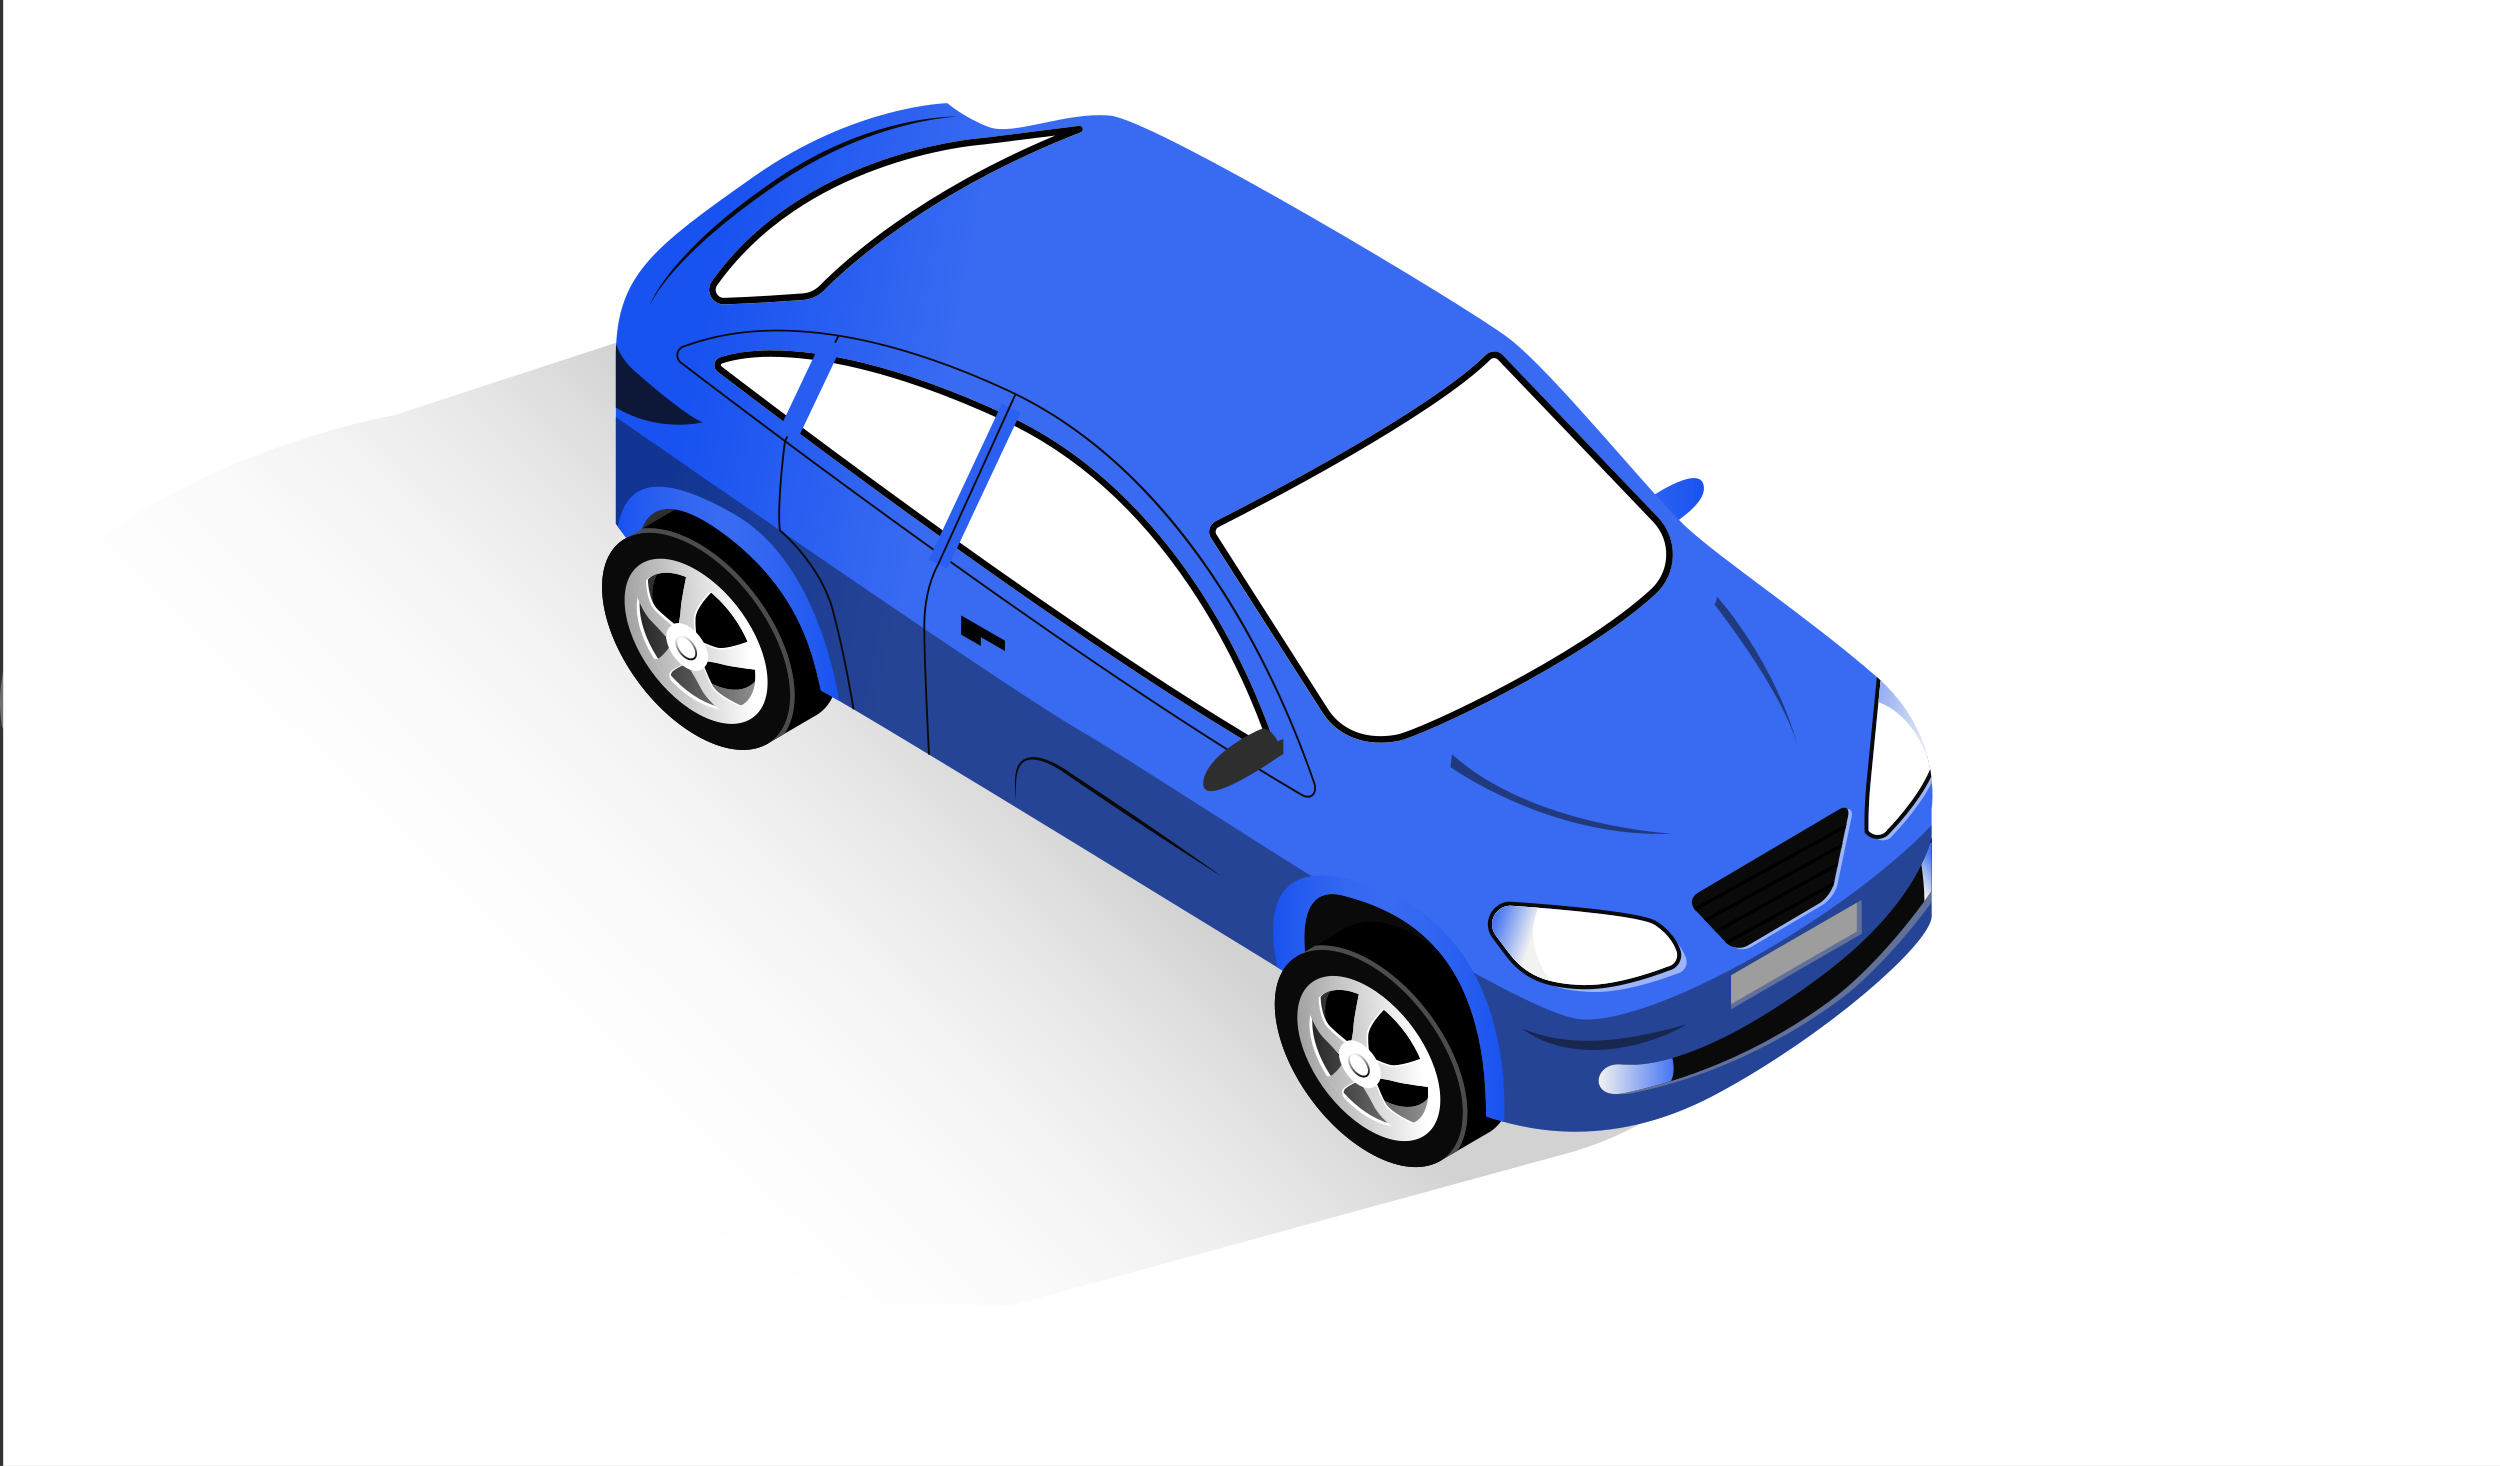 <?xml version="1.0" encoding="UTF-8"?>
<svg xmlns="http://www.w3.org/2000/svg" xmlns:xlink="http://www.w3.org/1999/xlink" viewBox="0 0 454.9 266.74">
  <rect x="0" y="0" width="454.9" height="266.74" fill="#333333" stroke="none"/>
  <defs>
    <style>
      .cls-1 {
        opacity: .2;
      }

      .cls-1, .cls-2, .cls-3 {
        fill: #fff;
      }

      .cls-4 {
        fill: url(#New_Gradient_Swatch_copy_13-3);
      }

      .cls-5 {
        fill: url(#New_Gradient_Swatch_copy_13-19);
      }

      .cls-6 {
        fill: url(#New_Gradient_Swatch_copy_13-22);
      }

      .cls-7 {
        fill: url(#New_Gradient_Swatch_copy_14);
      }

      .cls-8 {
        fill: url(#New_Gradient_Swatch_copy_21-4);
      }

      .cls-9 {
        fill: url(#New_Gradient_Swatch_copy_13-5);
      }

      .cls-10 {
        fill: url(#New_Gradient_Swatch_copy_13-10);
      }

      .cls-11 {
        fill: url(#New_Gradient_Swatch_copy_13-8);
      }

      .cls-12 {
        fill: url(#New_Gradient_Swatch_copy_13-16);
      }

      .cls-13 {
        fill: url(#New_Gradient_Swatch_copy_13-9);
      }

      .cls-14 {
        fill: url(#New_Gradient_Swatch_copy_13-24);
      }

      .cls-15 {
        fill: url(#New_Gradient_Swatch_copy_13-35);
      }

      .cls-16 {
        fill: url(#New_Gradient_Swatch_copy_13-25);
      }

      .cls-17 {
        fill: url(#New_Gradient_Swatch_copy_14-2);
      }

      .cls-18 {
        fill: url(#New_Gradient_Swatch_copy_13-20);
      }

      .cls-19 {
        opacity: .4;
      }

      .cls-20 {
        fill: url(#New_Gradient_Swatch_copy_13-2);
      }

      .cls-21 {
        fill: url(#linear-gradient);
        mix-blend-mode: multiply;
        opacity: .3;
      }

      .cls-22 {
        fill: url(#New_Gradient_Swatch_copy_21-3);
      }

      .cls-23 {
        fill: #030303;
      }

      .cls-24 {
        fill: url(#New_Gradient_Swatch_3-2);
      }

      .cls-25 {
        fill: url(#New_Gradient_Swatch_3);
      }

      .cls-26 {
        fill: url(#New_Gradient_Swatch_copy_13-32);
      }

      .cls-27 {
        fill: url(#New_Gradient_Swatch_copy_13-7);
      }

      .cls-28 {
        fill: url(#New_Gradient_Swatch_copy_21-2);
      }

      .cls-29 {
        fill: #4c4c4c;
      }

      .cls-30 {
        fill: url(#New_Gradient_Swatch_copy_13-11);
      }

      .cls-31 {
        opacity: .8;
      }

      .cls-31, .cls-32, .cls-33 {
        fill: #0a0a0a;
      }

      .cls-34 {
        isolation: isolate;
      }

      .cls-35 {
        fill: url(#New_Gradient_Swatch_copy_13-15);
      }

      .cls-36 {
        fill: url(#New_Gradient_Swatch_copy_13-17);
      }

      .cls-37 {
        fill: url(#New_Gradient_Swatch_copy_13-21);
      }

      .cls-38 {
        fill: url(#New_Gradient_Swatch_copy_21);
      }

      .cls-39 {
        fill: url(#New_Gradient_Swatch_3-3);
      }

      .cls-40 {
        fill: url(#New_Gradient_Swatch_copy_13);
      }

      .cls-41 {
        fill: url(#New_Gradient_Swatch_copy_13-27);
      }

      .cls-42 {
        fill: url(#New_Gradient_Swatch_copy_13-14);
      }

      .cls-43 {
        fill: url(#New_Gradient_Swatch_copy_13-6);
      }

      .cls-44 {
        fill: url(#New_Gradient_Swatch_copy_13-18);
      }

      .cls-45 {
        fill: url(#New_Gradient_Swatch_copy_15);
      }

      .cls-46 {
        fill: url(#New_Gradient_Swatch_copy_13-12);
      }

      .cls-47 {
        fill: url(#New_Gradient_Swatch_copy_13-33);
      }

      .cls-48 {
        fill: url(#New_Gradient_Swatch_copy_13-28);
      }

      .cls-49 {
        fill: url(#New_Gradient_Swatch_copy_13-31);
      }

      .cls-50 {
        fill: url(#New_Gradient_Swatch_copy_13-26);
      }

      .cls-51 {
        fill: url(#New_Gradient_Swatch_copy_13-34);
      }

      .cls-52 {
        fill: url(#New_Gradient_Swatch_copy_13-30);
      }

      .cls-53 {
        fill: #2e2e2e;
      }

      .cls-54 {
        fill: url(#New_Gradient_Swatch_copy_13-29);
      }

      .cls-55 {
        fill: url(#New_Gradient_Swatch_copy_13-23);
      }

      .cls-56 {
        fill: url(#New_Gradient_Swatch_copy_13-13);
      }

      .cls-57 {
        fill: url(#New_Gradient_Swatch_copy_13-4);
      }

      .cls-58 {
        fill: url(#New_Gradient_Swatch_3-4);
      }

      .cls-33, .cls-3 {
        opacity: .5;
      }

      .cls-3 {
        mix-blend-mode: overlay;
      }
    </style>
    <linearGradient id="linear-gradient" x1="2317.71" y1="208.82" x2="2241.38" y2="131.23" gradientTransform="translate(2423.43) rotate(-180) scale(1 -1)" gradientUnits="userSpaceOnUse">
      <stop offset="0" stop-color="#fff"/>
      <stop offset=".2" stop-color="#fbfbfb"/>
      <stop offset=".36" stop-color="#f1f1f1"/>
      <stop offset=".51" stop-color="#e0e0e0"/>
      <stop offset=".65" stop-color="#c8c8c8"/>
      <stop offset=".79" stop-color="#a9a9a9"/>
      <stop offset=".92" stop-color="#848484"/>
      <stop offset="1" stop-color="#696969"/>
    </linearGradient>
    <linearGradient id="New_Gradient_Swatch_copy_21" data-name="New Gradient Swatch copy 21" x1="3278.39" y1="93.67" x2="3292.97" y2="93.67" gradientTransform="translate(3588.44) rotate(-180) scale(1 -1)" gradientUnits="userSpaceOnUse">
      <stop offset="0" stop-color="#1852f0"/>
      <stop offset="1" stop-color="#396bf2"/>
    </linearGradient>
    <linearGradient id="New_Gradient_Swatch_copy_13" data-name="New Gradient Swatch copy 13" x1="3423.18" y1="5042.28" x2="3474.4" y2="5042.28" gradientTransform="translate(3588.44 -2928.95) rotate(-150) scale(1.15 -.87) skewX(-23.41)" gradientUnits="userSpaceOnUse">
      <stop offset="0" stop-color="#fff"/>
      <stop offset="1" stop-color="#000"/>
    </linearGradient>
    <linearGradient id="New_Gradient_Swatch_copy_13-2" data-name="New Gradient Swatch copy 13" x1="3452.39" y1="115.78" x2="3511.09" y2="121.45" gradientTransform="translate(3588.44) rotate(-180) scale(1 -1)" xlink:href="#New_Gradient_Swatch_copy_13"/>
    <linearGradient id="New_Gradient_Swatch_copy_13-3" data-name="New Gradient Swatch copy 13" x1="3452.07" y1="119.11" x2="3510.77" y2="124.77" gradientTransform="translate(3588.44) rotate(-180) scale(1 -1)" xlink:href="#New_Gradient_Swatch_copy_13"/>
    <linearGradient id="New_Gradient_Swatch_copy_13-4" data-name="New Gradient Swatch copy 13" x1="3451.62" y1="123.81" x2="3510.31" y2="129.47" gradientTransform="translate(3588.44) rotate(-180) scale(1 -1)" xlink:href="#New_Gradient_Swatch_copy_13"/>
    <linearGradient id="New_Gradient_Swatch_copy_13-5" data-name="New Gradient Swatch copy 13" x1="3452" y1="118.71" x2="3511.35" y2="124.44" gradientTransform="translate(3588.44) rotate(-180) scale(1 -1)" xlink:href="#New_Gradient_Swatch_copy_13"/>
    <linearGradient id="New_Gradient_Swatch_copy_13-6" data-name="New Gradient Swatch copy 13" x1="3452.95" y1="109.99" x2="3511.65" y2="115.65" gradientTransform="translate(3588.44) rotate(-180) scale(1 -1)" xlink:href="#New_Gradient_Swatch_copy_13"/>
    <linearGradient id="New_Gradient_Swatch_copy_13-7" data-name="New Gradient Swatch copy 13" x1="3452.96" y1="109.88" x2="3511.66" y2="115.55" gradientTransform="translate(3588.44) rotate(-180) scale(1 -1)" xlink:href="#New_Gradient_Swatch_copy_13"/>
    <linearGradient id="New_Gradient_Swatch_copy_13-8" data-name="New Gradient Swatch copy 13" x1="3464.61" y1="5043.23" x2="3462.53" y2="5050.19" xlink:href="#New_Gradient_Swatch_copy_13"/>
    <linearGradient id="New_Gradient_Swatch_copy_13-9" data-name="New Gradient Swatch copy 13" x1="3464.22" y1="115.35" x2="3462.92" y2="120.44" gradientTransform="translate(3588.44) rotate(-180) scale(1 -1)" xlink:href="#New_Gradient_Swatch_copy_13"/>
    <linearGradient id="New_Gradient_Swatch_copy_21-2" data-name="New Gradient Swatch copy 21" x1="122.01" y1="89.71" x2="167.87" y2="98.79" gradientTransform="matrix(1,0,0,1,0,0)" xlink:href="#New_Gradient_Swatch_copy_21"/>
    <linearGradient id="New_Gradient_Swatch_copy_21-3" data-name="New Gradient Swatch copy 21" x1="3562.82" y1="37.97" x2="3292.49" y2="110.83" xlink:href="#New_Gradient_Swatch_copy_21"/>
    <linearGradient id="New_Gradient_Swatch_3" data-name="New Gradient Swatch 3" x1="3316.94" y1="168.71" x2="3309.82" y2="171.06" gradientTransform="translate(3588.44) rotate(-180) scale(1 -1)" gradientUnits="userSpaceOnUse">
      <stop offset="0" stop-color="#4675f3"/>
      <stop offset="1" stop-color="#f2f2f1"/>
    </linearGradient>
    <linearGradient id="New_Gradient_Swatch_3-2" data-name="New Gradient Swatch 3" x1="3257.5" y1="125.99" x2="3235.62" y2="133.04" xlink:href="#New_Gradient_Swatch_3"/>
    <linearGradient id="New_Gradient_Swatch_copy_21-4" data-name="New Gradient Swatch copy 21" x1="3565.24" y1="46.93" x2="3294.91" y2="119.79" gradientTransform="translate(1705.93 3139.19) rotate(-115.13) scale(1 -1)" xlink:href="#New_Gradient_Swatch_copy_21"/>
    <linearGradient id="New_Gradient_Swatch_copy_15" data-name="New Gradient Swatch copy 15" x1="3250.58" y1="173.49" x2="3273.45" y2="173.49" gradientTransform="translate(3588.44) rotate(-180) scale(1 -1)" gradientUnits="userSpaceOnUse">
      <stop offset="0" stop-color="#fff"/>
      <stop offset="1" stop-color="#fff"/>
    </linearGradient>
    <linearGradient id="New_Gradient_Swatch_3-3" data-name="New Gradient Swatch 3" x1="3235.73" y1="157.28" x2="3240.04" y2="160.28" xlink:href="#New_Gradient_Swatch_3"/>
    <linearGradient id="New_Gradient_Swatch_3-4" data-name="New Gradient Swatch 3" x1="3283.9" y1="195.8" x2="3297.54" y2="195.8" xlink:href="#New_Gradient_Swatch_3"/>
    <linearGradient id="New_Gradient_Swatch_copy_14" data-name="New Gradient Swatch copy 14" x1="3314.69" y1="181.72" x2="3356.8" y2="181.72" gradientTransform="translate(3588.44) rotate(-180) scale(1 -1)" gradientUnits="userSpaceOnUse">
      <stop offset="0" stop-color="#1852f0"/>
      <stop offset=".12" stop-color="#235bf0"/>
      <stop offset=".34" stop-color="#3366f1"/>
      <stop offset=".51" stop-color="#396bf2"/>
      <stop offset=".68" stop-color="#3467f1"/>
      <stop offset=".86" stop-color="#275df0"/>
      <stop offset="1" stop-color="#1852f0"/>
    </linearGradient>
    <linearGradient id="New_Gradient_Swatch_copy_14-2" data-name="New Gradient Swatch copy 14" x1="3435.72" y1="108.05" x2="3476" y2="108.05" xlink:href="#New_Gradient_Swatch_copy_14"/>
    <linearGradient id="New_Gradient_Swatch_copy_13-10" data-name="New Gradient Swatch copy 13" x1="3452.39" y1="115.78" x2="3511.09" y2="121.45" gradientTransform="translate(3588.44) rotate(-180) scale(1 -1)" xlink:href="#New_Gradient_Swatch_copy_13"/>
    <linearGradient id="New_Gradient_Swatch_copy_13-11" data-name="New Gradient Swatch copy 13" x1="3452.07" y1="119.13" x2="3510.76" y2="124.79" gradientTransform="translate(3588.44) rotate(-180) scale(1 -1)" xlink:href="#New_Gradient_Swatch_copy_13"/>
    <linearGradient id="New_Gradient_Swatch_copy_13-12" data-name="New Gradient Swatch copy 13" x1="3451.47" y1="123.88" x2="3510.85" y2="129.61" gradientTransform="translate(3588.44) rotate(-180) scale(1 -1)" xlink:href="#New_Gradient_Swatch_copy_13"/>
    <linearGradient id="New_Gradient_Swatch_copy_13-13" data-name="New Gradient Swatch copy 13" x1="3452" y1="118.71" x2="3511.35" y2="124.44" gradientTransform="translate(3588.44) rotate(-180) scale(1 -1)" xlink:href="#New_Gradient_Swatch_copy_13"/>
    <linearGradient id="New_Gradient_Swatch_copy_13-14" data-name="New Gradient Swatch copy 13" x1="3452.95" y1="109.99" x2="3511.65" y2="115.65" gradientTransform="translate(3588.44) rotate(-180) scale(1 -1)" xlink:href="#New_Gradient_Swatch_copy_13"/>
    <linearGradient id="New_Gradient_Swatch_copy_13-15" data-name="New Gradient Swatch copy 13" x1="3452.96" y1="109.88" x2="3511.66" y2="115.55" gradientTransform="translate(3588.44) rotate(-180) scale(1 -1)" xlink:href="#New_Gradient_Swatch_copy_13"/>
    <linearGradient id="New_Gradient_Swatch_copy_13-16" data-name="New Gradient Swatch copy 13" x1="3464.61" y1="5043.23" x2="3462.53" y2="5050.19" xlink:href="#New_Gradient_Swatch_copy_13"/>
    <linearGradient id="New_Gradient_Swatch_copy_13-17" data-name="New Gradient Swatch copy 13" x1="3464.18" y1="115.52" x2="3462.97" y2="120.28" gradientTransform="translate(3588.44) rotate(-180) scale(1 -1)" xlink:href="#New_Gradient_Swatch_copy_13"/>
    <linearGradient id="New_Gradient_Swatch_copy_13-18" data-name="New Gradient Swatch copy 13" x1="3300.77" y1="5047.52" x2="3351.99" y2="5047.52" xlink:href="#New_Gradient_Swatch_copy_13"/>
    <linearGradient id="New_Gradient_Swatch_copy_13-19" data-name="New Gradient Swatch copy 13" x1="3329.99" y1="191.7" x2="3388.68" y2="197.36" gradientTransform="translate(3588.44) rotate(-180) scale(1 -1)" xlink:href="#New_Gradient_Swatch_copy_13"/>
    <linearGradient id="New_Gradient_Swatch_copy_13-20" data-name="New Gradient Swatch copy 13" x1="3329.67" y1="195.02" x2="3388.36" y2="200.68" gradientTransform="translate(3588.44) rotate(-180) scale(1 -1)" xlink:href="#New_Gradient_Swatch_copy_13"/>
    <linearGradient id="New_Gradient_Swatch_copy_13-21" data-name="New Gradient Swatch copy 13" x1="3329.21" y1="199.72" x2="3387.91" y2="205.39" gradientTransform="translate(3588.44) rotate(-180) scale(1 -1)" xlink:href="#New_Gradient_Swatch_copy_13"/>
    <linearGradient id="New_Gradient_Swatch_copy_13-22" data-name="New Gradient Swatch copy 13" x1="3329.59" y1="194.63" x2="3388.95" y2="200.36" gradientTransform="translate(3588.44) rotate(-180) scale(1 -1)" xlink:href="#New_Gradient_Swatch_copy_13"/>
    <linearGradient id="New_Gradient_Swatch_copy_13-23" data-name="New Gradient Swatch copy 13" x1="3330.55" y1="185.9" x2="3389.24" y2="191.57" gradientTransform="translate(3588.44) rotate(-180) scale(1 -1)" xlink:href="#New_Gradient_Swatch_copy_13"/>
    <linearGradient id="New_Gradient_Swatch_copy_13-24" data-name="New Gradient Swatch copy 13" x1="3330.56" y1="185.8" x2="3389.25" y2="191.46" gradientTransform="translate(3588.44) rotate(-180) scale(1 -1)" xlink:href="#New_Gradient_Swatch_copy_13"/>
    <linearGradient id="New_Gradient_Swatch_copy_13-25" data-name="New Gradient Swatch copy 13" x1="3342.21" y1="5048.47" x2="3340.13" y2="5055.43" xlink:href="#New_Gradient_Swatch_copy_13"/>
    <linearGradient id="New_Gradient_Swatch_copy_13-26" data-name="New Gradient Swatch copy 13" x1="3341.81" y1="191.27" x2="3340.52" y2="196.36" gradientTransform="translate(3588.44) rotate(-180) scale(1 -1)" xlink:href="#New_Gradient_Swatch_copy_13"/>
    <linearGradient id="New_Gradient_Swatch_copy_13-27" data-name="New Gradient Swatch copy 13" x1="3300.77" y1="5047.52" x2="3351.99" y2="5047.52" xlink:href="#New_Gradient_Swatch_copy_13"/>
    <linearGradient id="New_Gradient_Swatch_copy_13-28" data-name="New Gradient Swatch copy 13" x1="3329.99" y1="191.7" x2="3388.68" y2="197.36" gradientTransform="translate(3588.44) rotate(-180) scale(1 -1)" xlink:href="#New_Gradient_Swatch_copy_13"/>
    <linearGradient id="New_Gradient_Swatch_copy_13-29" data-name="New Gradient Swatch copy 13" x1="3329.66" y1="195.05" x2="3388.36" y2="200.71" gradientTransform="translate(3588.44) rotate(-180) scale(1 -1)" xlink:href="#New_Gradient_Swatch_copy_13"/>
    <linearGradient id="New_Gradient_Swatch_copy_13-30" data-name="New Gradient Swatch copy 13" x1="3329.07" y1="199.79" x2="3388.45" y2="205.52" gradientTransform="translate(3588.44) rotate(-180) scale(1 -1)" xlink:href="#New_Gradient_Swatch_copy_13"/>
    <linearGradient id="New_Gradient_Swatch_copy_13-31" data-name="New Gradient Swatch copy 13" x1="3329.59" y1="194.63" x2="3388.95" y2="200.36" gradientTransform="translate(3588.44) rotate(-180) scale(1 -1)" xlink:href="#New_Gradient_Swatch_copy_13"/>
    <linearGradient id="New_Gradient_Swatch_copy_13-32" data-name="New Gradient Swatch copy 13" x1="3330.55" y1="185.9" x2="3389.24" y2="191.57" gradientTransform="translate(3588.44) rotate(-180) scale(1 -1)" xlink:href="#New_Gradient_Swatch_copy_13"/>
    <linearGradient id="New_Gradient_Swatch_copy_13-33" data-name="New Gradient Swatch copy 13" x1="3330.56" y1="185.8" x2="3389.25" y2="191.46" gradientTransform="translate(3588.44) rotate(-180) scale(1 -1)" xlink:href="#New_Gradient_Swatch_copy_13"/>
    <linearGradient id="New_Gradient_Swatch_copy_13-34" data-name="New Gradient Swatch copy 13" x1="3342.21" y1="5048.47" x2="3340.13" y2="5055.43" xlink:href="#New_Gradient_Swatch_copy_13"/>
    <linearGradient id="New_Gradient_Swatch_copy_13-35" data-name="New Gradient Swatch copy 13" x1="3341.77" y1="191.43" x2="3340.56" y2="196.19" gradientTransform="translate(3588.44) rotate(-180) scale(1 -1)" xlink:href="#New_Gradient_Swatch_copy_13"/>
  </defs>
  <g class="cls-34">
    <g id="Laag_1" data-name="Laag 1">
      <polyline class="cls-2" points=".58 266.74 .58 0 454.9 0 454.9 266.74"/>
      <path class="cls-21" d="M154.16,237c-36.16-16.62-117.55-75.26-117.55-75.26l-32.41-24.35-3.85-5.13c-5.25-33.78,50.3-52.9,71.38-56.71l59.15-19.32c10.44-3.87,32.01-5.49,37.71-6.27,17.1-2.36,149.24,87.91,167.45,118.71v4.62c0,4.7-18.68,21.12-38.27,31.55-3.77,2.01-7.37,3.45-10.78,4.46l.03.04-102.95,28.19"/>
      <g>
        <polygon class="cls-53" points="129.56 86.59 127.07 101.1 113.31 105.03 115.97 90.42 119.35 79.44 129.56 86.59"/>
        <path class="cls-32" d="M295.08,193.69c4.83.52,16.27-1.13,36.39-16.13,14.5-10.82,18.76-20.49,20.01-25.05v9.59c-4.55,6.65-11.95,15.25-18.63,20.12-15.95,11.63-30.77,15.33-37.28,16.68-6.51,1.36-5.75-5.78-.48-5.22Z"/>
        <path class="cls-38" d="M296.16,99.89s13.95-6.23,13.89-11.04c-.06-4.8-9.11,1.05-10.62,2.3-1.51,1.25-2.95,5.66-2.95,5.66l-1.01.71v2.83l.69-.46Z"/>
        <g>
          <path d="M122.5,92.9s.04-.02.05-.03c3.15-1.8,7.77-1.41,12.92,1.57,9.45,5.46,17.11,17.54,17.11,26.99,0,4.23-1.54,7.22-4.08,8.73,0,0-.06.03-.06.03-.02.01-.04.02-.06.03l-9.11,5.31-21.3-13.66-3.74-24.12,8.26-4.85Z"/>
          <path class="cls-40" d="M113.31,105.03c0,8.51,6.9,19.39,15.4,24.3,6.74,3.89,12.47,2.87,14.56-1.95-.59-.1-1.16-.34-1.56-.79-.54-.58-.76-1.22-.83-2.01-.03-.3-.06-.6-.1-.91-.32-2.2-.79-4.37-1.04-6.59.01.1.03.21.04.31-.07-.62-.11-1.24-.18-1.86-.07-.32-.16-.64-.28-.95-.49-1.07-1.11-2.08-1.59-3.15-.37-.84-.76-1.67-1.18-2.48-.1-.11-.2-.24-.29-.37-.43-.64-.84-1.31-1.29-1.94-.22-.26-.45-.5-.7-.72-.42-.28-.87-.52-1.31-.78-.61-.36-1.21-.74-1.8-1.12-1.17-.76-2.31-1.55-3.45-2.35-.24-.17-.47-.36-.66-.56-.06-.03-.12-.06-.18-.08-1.63-.63-3.35-.96-5.04-1.36-1-.24-1.99-.45-3-.6-1.05-.16-2.09-.33-3.09-.69-.06-.02-.12-.05-.18-.07-1.43,1.51-2.26,3.79-2.26,6.73ZM118.69,108.13c0-1.35.26-2.51.79-3.45.5-.9,1.23-1.56,2.15-1.95.92-.39,1.99-.49,3.19-.31,1.23.19,2.55.68,3.9,1.47,1.35.78,2.67,1.8,3.9,3.04,1.19,1.19,2.27,2.54,3.19,3.99.92,1.45,1.64,2.94,2.15,4.43.52,1.54.79,3,.79,4.36s-.26,2.51-.79,3.45c-.5.9-1.23,1.56-2.15,1.95-.92.39-1.99.49-3.19.31-1.23-.19-2.55-.68-3.9-1.47-1.35-.78-2.67-1.8-3.9-3.04-1.19-1.19-2.27-2.54-3.19-3.99-.92-1.45-1.64-2.94-2.15-4.43-.52-1.54-.79-3-.79-4.36Z"/>
          <path class="cls-32" d="M126.66,103.77c1.75,1.01,3.44,2.33,5.03,3.92.76.76,1.5,1.59,2.19,2.46.68.86,1.33,1.76,1.91,2.69s1.12,1.87,1.58,2.83c.47.96.87,1.93,1.19,2.88.67,1.98,1.01,3.87,1.01,5.61s-.34,3.24-1.01,4.44c-.32.58-.72,1.08-1.19,1.51-.46.42-.99.76-1.58,1-.59.25-1.23.41-1.91.47-.69.07-1.43.04-2.19-.08-1.59-.25-3.28-.88-5.03-1.89s-3.44-2.33-5.03-3.92c-.76-.76-1.5-1.59-2.19-2.46-.68-.86-1.33-1.76-1.91-2.69-.59-.92-1.12-1.87-1.58-2.83-.47-.96-.87-1.93-1.19-2.88-.67-1.98-1.01-3.87-1.01-5.61s.34-3.24,1.01-4.44c.32-.58.72-1.08,1.19-1.51.46-.42.99-.76,1.58-1,.59-.25,1.23-.41,1.91-.47.69-.07,1.43-.04,2.19.08,1.59.25,3.28.88,5.03,1.89h0ZM126.66,99.58c-9.45-5.46-17.11-2.22-17.11,7.23s7.66,21.53,17.11,26.99,17.11,2.22,17.11-7.23-7.66-21.53-17.11-26.99h0Z"/>
          <path class="cls-20" d="M126.66,105.89c1.46.84,2.87,1.94,4.2,3.27,1.29,1.29,2.44,2.73,3.43,4.3.99,1.57,1.77,3.17,2.32,4.77.56,1.65.85,3.23.85,4.69s-.29,2.71-.85,3.71c-.54.97-1.32,1.68-2.32,2.1-.99.42-2.15.53-3.43.33-1.33-.21-2.74-.74-4.2-1.58-1.46-.84-2.87-1.94-4.2-3.27-1.29-1.29-2.44-2.73-3.43-4.3-.99-1.57-1.77-3.17-2.32-4.77-.56-1.65-.85-3.23-.85-4.69s.29-2.71.85-3.71c.54-.97,1.32-1.68,2.32-2.1.99-.42,2.15-.53,3.43-.33,1.33.21,2.74.74,4.2,1.58h0ZM126.66,103.68c-7.18-4.15-13.01-1.69-13.01,5.5s5.82,16.37,13.01,20.52c7.18,4.15,13.01,1.69,13.01-5.5s-5.82-16.37-13.01-20.52h0Z"/>
          <g>
            <path class="cls-4" d="M118.69,119.36s.57,1.01,1.65,2.4c1.08,1.39,1.9,2.19,1.9,2.19,0,0-1.07-1.08-.1-1.87.97-.8,2.89-1.54,2.89-1.54l-2.75-3.56s-.9,1.58-2.09,2.57c-1.2.98-1.5-.19-1.5-.19Z"/>
            <path class="cls-57" d="M130.98,128.99s.82.16,1.9,0c1.08-.15,1.65-.5,1.65-.5,0,0-4.12-1.7-5.09-3.61-.97-1.92-2.1-4.99-2.1-4.99l-2.75.38s1.7,2.51,2.89,4.88c1.2,2.37,3.49,3.83,3.49,3.83Z"/>
            <path class="cls-9" d="M137.46,121.87s0-.99-.38-2.48c-.38-1.49-.88-2.41-.88-2.41,0,0-4.12,1.6-5.72,1.15-1.6-.45-4.25-1.7-4.25-1.7l.97,3.8s2,.04,3.97.59c1.97.55,6.29,1.04,6.29,1.04Z"/>
            <path class="cls-43" d="M129.21,107.63s-.85-.74-2.17-1.56c-1.32-.82-2.19-1.13-2.19-1.13,0,0-.92,4.37-.99,6-.07,1.63-.66,3.89-.66,3.89l3.38,2.09s-.4-2.48-.32-4.49c.08-2.01,2.95-4.79,2.95-4.79Z"/>
            <path class="cls-27" d="M117.55,105.52s-.52.42-.99,1.38c-.48.96-.58,1.78-.58,1.78,0,0,1.01,2.86,2.56,4.36,1.55,1.5,3.82,4.22,3.82,4.22l1.22-2.45s-2.26-1.65-4.18-3.51c-1.92-1.85-1.85-5.78-1.85-5.78Z"/>
          </g>
          <path class="cls-11" d="M121.24,115.8c0,2,1.62,4.57,3.63,5.72,2,1.16,3.63.47,3.63-1.53s-1.62-4.57-3.63-5.72c-2-1.16-3.63-.47-3.63,1.53Z"/>
          <path class="cls-13" d="M124.7,120.01c-1.11-.64-1.98-2.03-1.98-3.15,0-.56.22-1,.61-1.23.45-.26,1.08-.2,1.71.16,1.11.64,1.98,2.03,1.98,3.15,0,.56-.22,1-.61,1.23-.19.11-.4.16-.63.16-.33,0-.7-.11-1.08-.33ZM123.67,116.21c-.22.13-.27.42-.27.64,0,.88.75,2.05,1.64,2.56.41.24.8.3,1.03.16.22-.13.27-.42.27-.64,0-.88-.75-2.05-1.64-2.56-.27-.15-.52-.24-.74-.24-.11,0-.21.02-.29.07Z"/>
          <path class="cls-1" d="M143.77,126.57c0-9.45-7.66-21.53-17.11-26.99-3.11-1.8-6.03-2.65-8.54-2.65-1.44,0-2.75.28-3.88.82l2.68-1.57c.39-.04.79-.06,1.2-.06,2.73,0,5.82.95,8.95,2.76,4.68,2.7,9.08,7.06,12.38,12.27,3.31,5.23,5.14,10.71,5.14,15.43,0,2.77-.64,5.15-1.87,6.96l-2.76,1.61c2.38-1.56,3.81-4.49,3.81-8.56Z"/>
        </g>
        <path class="cls-32" d="M238.55,179.77l9.43-5.58s9.91-3.75,22.75,9.93c15.74,16.77,9.18-11.64,9.18-11.64l-21.49-17.27-22.88,3.14-2.01,11.94,5.02,9.47Z"/>
        <path d="M244.91,168.81s.04-.02.05-.03c3.15-1.8,7.77-1.41,12.92,1.57,9.45,5.46,17.11,17.54,17.11,26.99,0,4.23-1.54,7.22-4.08,8.73,0,0-.06.03-.06.03-.02.01-.04.02-.06.03l-9.11,5.31-21.3-13.66-3.74-24.12,8.26-4.85Z"/>
        <path class="cls-28" d="M351.48,166.71v-19.55s2.26-13.39-10.37-24.32c-12.63-10.93-28.09-21.12-34.5-27.15-6.41-6.03-24.13-28.09-32.05-34.12-7.92-6.03-64.48-39.78-72.58-40.53-8.11-.75-17.53,3.77-22.06,2.07-4.52-1.7-7.54-4.34-7.54-4.34,0,0-16.78.38-35.25,13.39-18.48,13.01-24.89,17.91-25.07,32.24v30.92l3.96,5.28s-.38-15.01,15.08-3.93c15.46,11.09,17.16,24.66,18.29,29,6.79,3.39,89.17,54.11,89.17,54.11,0,0-5.28-19.8,6.03-16.78,11.31,3.02,25.83,10.37,25.83,40.16,5.84,1.89,21.49,6.79,41.66-3.96,20.17-10.75,39.4-27.65,39.4-32.49Z"/>
        <path class="cls-33" d="M306.87,186.37c-2.5.73-4.99,1.35-7.49,1.86-2.5.51-5.02.87-7.54,1.05l-.95.06c-.32.02-.63.02-.95.03-.16,0-.32.01-.47.01h-.47c-.31,0-.63,0-.94-.01-1.26-.02-2.51-.13-3.77-.29l-.94-.13c-.31-.05-.62-.12-.93-.17-.16-.03-.31-.05-.47-.09l-.46-.11-.46-.11c-.16-.03-.31-.07-.46-.12-1.24-.32-2.44-.75-3.66-1.22.53.38,1.05.78,1.63,1.09l.43.25c.14.08.29.17.43.24l.89.43c.15.08.3.13.46.2l.46.18.46.18c.16.06.31.1.47.16.31.1.63.21.95.3l.96.25c.32.09.65.14.97.2.33.06.65.13.98.17.33.04.66.09.99.13l.99.08c.33.04.66.03.99.05l.5.02c.17,0,.33,0,.5,0,.33,0,.66,0,.99-.02l.99-.05c2.64-.19,5.24-.68,7.75-1.45,1.25-.39,2.49-.83,3.69-1.35.6-.26,1.19-.53,1.77-.84.58-.3,1.16-.61,1.7-.97Z"/>
        <path class="cls-32" d="M155.14,129.08l.34-.05c-.02-.1-1.57-9.87-3.81-18.15-2.16-7.94-8.94-13.92-9.61-14.49-.52-4.89.86-15.44.94-16.06l9.74-19.17-.3-.15-9.77,19.22v.03c-.02.11-1.5,11.22-.94,16.24v.07s.06.04.06.04c.07.06,7.32,6.15,9.55,14.37,2.24,8.26,3.79,18.01,3.8,18.11Z"/>
        <path class="cls-32" d="M174.31,21.17c-1.42.03-2.84.13-4.26.29-.71.09-1.42.17-2.12.29l-1.06.17c-.35.06-.7.13-1.05.2-2.8.55-5.56,1.3-8.26,2.24-2.7.93-5.34,2.04-7.9,3.32-.32.16-.65.31-.96.48l-.94.51-.94.51c-.31.17-.63.34-.93.52l-1.84,1.1-.46.27-.45.29-.9.59c-4.75,3.17-9.32,6.6-13.54,10.46-2.1,1.93-4.1,3.98-5.94,6.16l-.68.83c-.22.28-.43.57-.65.85-.44.56-.84,1.15-1.25,1.74-.2.29-.38.6-.58.9-.2.3-.37.61-.54.92-.34.62-.67,1.26-.91,1.93.28-.65.64-1.27,1.02-1.87.19-.3.38-.6.58-.89.21-.29.4-.58.62-.87l.65-.84c.21-.29.45-.55.67-.83.23-.27.45-.55.68-.82l.71-.79c.24-.26.47-.53.71-.79l.74-.76.74-.76.76-.74.76-.74.38-.37.39-.36,1.58-1.42c.53-.47,1.08-.92,1.62-1.37.54-.45,1.07-.92,1.64-1.36,1.12-.87,2.21-1.78,3.36-2.61l1.7-1.27c.28-.22.57-.42.86-.62l.87-.61,1.74-1.22.44-.31.44-.29.89-.58.89-.58.44-.29.45-.27,1.82-1.09c.3-.19.61-.35.92-.52l.93-.51.93-.51c.31-.17.63-.32.95-.48.63-.31,1.26-.65,1.9-.95l1.93-.88c.65-.29,1.31-.54,1.96-.82.65-.28,1.32-.52,1.98-.77,2.65-.98,5.37-1.82,8.13-2.46.35-.08.69-.16,1.04-.24l1.04-.21c.69-.15,1.4-.25,2.09-.38,1.4-.22,2.81-.4,4.23-.52Z"/>
        <path class="cls-31" d="M112.05,64.4c0-.64.03-1.26.06-1.86.57,1.77,1.68,3.51,3.53,5.13,10.1,8.84,12.26,9.17,12.26,9.17,0,0-8.04,2.05-15.85-2.69v-9.76Z"/>
        <path class="cls-33" d="M311.96,109.99s15.11,19.08,15.67,28.84c0-2.81-3.97-17.03-15.21-30.31,0,0,.04.78-.47,1.48Z"/>
        <path class="cls-33" d="M304.38,151.7s-25.55-1.25-40.19-14.47l-.26,2.35s18.15,13.09,40.44,12.12Z"/>
        <path class="cls-32" d="M236.5,144.62c-44.79-26.24-111.78-77.79-112.63-78.45-.58-.4-.87-1.08-.78-1.78.1-.71.55-1.27,1.22-1.5,2.68-.94,8.97-3.16,18.91-2.88,11.76.33,25.25,3.97,40.12,10.83,15.06,6.95,28.33,19.36,39.46,36.88,6.53,10.29,12.24,22.31,16.51,34.76.32.93.13,1.91-.46,2.38-.17.14-.46.29-.87.29-.38,0-.87-.13-1.48-.52ZM124.43,63.21c-.55.19-.92.65-1,1.23-.08.58.16,1.12.64,1.46.68.52,67.77,52.16,112.61,78.43.82.52,1.51.61,1.97.26.48-.38.62-1.2.35-2-5.6-16.33-22.25-55.97-55.8-71.45-18.44-8.51-32.09-10.84-41.74-10.84-8.77,0-14.25,1.93-17.03,2.91Z"/>
        <path class="cls-2" d="M130.62,67.67s59.05,45.53,98.87,68.87c1.89,1.21,2.72-.34,2.26-1.7-4.04-11.77-17.88-45.18-48.72-59.4-30.44-14.04-46.45-12.36-52.06-10.38-1.14.4-1.34,1.93-.35,2.62Z"/>
        <path class="cls-2" d="M273.42,64.62l28.24,29.51c3.79,3.96,3.59,10.25-.43,13.97-13.11,12.11-42.39,25.92-46.89,26.75-6.56,1.21-11.29-1.36-13.72-5.17l-20.29-31.76c-.68-1.07-.3-2.49.83-3.06,8.31-4.23,38.84-20.08,49.19-30.28.85-.84,2.22-.82,3.05.05Z"/>
        <path class="cls-23" d="M271.87,65.15c.26,0,.51.1.69.29l28.24,29.51c1.61,1.68,2.46,3.89,2.38,6.21-.07,2.32-1.05,4.47-2.76,6.05-13.05,12.06-42.1,25.68-46.29,26.46-1.01.19-2.01.28-2.96.28-2.15,0-4.09-.47-5.78-1.4-1.52-.84-2.82-2.05-3.75-3.52l-20.29-31.76c-.15-.23-.19-.5-.12-.76.07-.26.24-.47.49-.6,8.98-4.56,39.09-20.25,49.49-30.49.18-.18.41-.27.66-.27h0ZM271.87,63.96c-.54,0-1.08.2-1.5.61-10.35,10.2-40.88,26.05-49.19,30.28-1.13.57-1.52,2-.83,3.06l20.29,31.76c2.02,3.16,5.62,5.47,10.54,5.47,1.01,0,2.07-.1,3.18-.3,4.5-.83,33.77-14.64,46.89-26.75,4.02-3.72,4.21-10.01.43-13.97l-28.24-29.51c-.42-.44-.99-.66-1.55-.66h0Z"/>
        <path class="cls-2" d="M196.34,22.91l-17.25,2.17c-.13.02-.27.03-.4.04-2.63.21-32.88,3.11-49.16,26.07-1.28,1.8.07,4.28,2.27,4.21,5.45-.18,11.24-.58,14.36-.81,1.44-.11,2.8-.73,3.82-1.76,4.5-4.56,19.39-18.08,46.66-28.74.67-.26.41-1.27-.3-1.18Z"/>
        <path class="cls-3" d="M306.69,174.1s-.82-2.61-3.92-4.57c-3.1-1.97-25.74-3.44-25.74-3.44-2.95-.37-4.9,2.98-3.12,5.37l2.38,3.19c3.06,4.09,6.91,5.65,13.49,5.85,6.59.2,15.34-3.34,15.34-3.34,1.41-.25,2.19-1.76,1.58-3.05Z"/>
        <path class="cls-32" d="M274.84,164.8c.15,0,.29,0,.45.03,0,0,22.64,1.47,25.74,3.44,3.1,1.97,3.92,4.57,3.92,4.57.61,1.29-.18,2.81-1.58,3.05,0,0-8.27,3.35-14.78,3.35-.19,0-.37,0-.55,0-6.59-.2-10.44-1.76-13.49-5.85l-2.38-3.19c-1.69-2.26-.02-5.4,2.68-5.4h0ZM274.84,164.05c-1.56,0-2.96.88-3.67,2.29-.71,1.42-.57,3.04.39,4.32l2.38,3.19c1.63,2.18,3.45,3.65,5.73,4.63,2.19.93,4.84,1.42,8.34,1.53.19,0,.38,0,.58,0,6.34,0,14.12-3.03,15-3.38.87-.18,1.59-.72,2-1.51.41-.8.44-1.72.07-2.54-.14-.41-1.13-2.97-4.22-4.93-.51-.33-1.65-.83-5.61-1.47-2.28-.37-5.22-.74-8.75-1.1-5.81-.59-11.33-.96-11.72-.98-.17-.02-.35-.03-.52-.03h0Z"/>
        <path class="cls-2" d="M304.95,172.84s-.82-2.61-3.92-4.57c-3.1-1.97-25.74-3.44-25.74-3.44-2.95-.37-4.9,2.98-3.12,5.37l2.38,3.19c3.06,4.09,6.91,5.65,13.49,5.85,6.59.2,15.34-3.34,15.34-3.34,1.41-.25,2.19-1.76,1.58-3.05Z"/>
        <g>
          <path class="cls-32" d="M350.81,138.15c.04.14.07.29.1.43-.03-.14-.07-.28-.1-.43Z"/>
          <path class="cls-32" d="M350.69,137.69c.04.14.08.29.11.43-.04-.14-.07-.28-.11-.43Z"/>
          <path class="cls-32" d="M350.56,137.22c.04.15.08.29.12.43-.04-.14-.08-.29-.12-.43Z"/>
          <path class="cls-32" d="M350.92,138.61c.03.14.07.29.1.43-.03-.14-.06-.28-.1-.43Z"/>
          <path class="cls-3" d="M343.19,124.82c.09.08.18.17.26.25,5.99,6.26,7.68,12.96,8.07,17.31-2.5,4.94-7.09,9.57-7.09,9.57-.79,1.19-2.5,1.3-3.43.22,0,0-.14-3.58.38-8.97.41-4.2,1.39-14.19,1.81-18.38Z"/>
          <path class="cls-32" d="M341.44,123.74l.06-.56c3.51,3.13,5.83,6.44,7.35,9.57-1.42-2.92-3.53-6-6.65-8.94-.41,4.19-1.4,14.18-1.81,18.38-.52,5.39-.38,8.97-.38,8.97.43.5,1.03.75,1.63.75.69,0,1.38-.33,1.8-.96,0,0,5.54-5.58,7.76-11.03-.03-.14-.05-.28-.08-.43.13.63.22,1.23.3,1.8-2.36,4.93-6.84,9.58-7.39,10.14-.55.77-1.43,1.23-2.38,1.23-.84,0-1.65-.37-2.2-1l-.17-.2v-.26c-.02-.15-.15-3.69.37-9.07.41-4.23,1.4-14.27,1.81-18.39Z"/>
          <path class="cls-32" d="M350.42,136.75c.05.15.09.29.13.44-.04-.15-.09-.29-.13-.44Z"/>
          <path class="cls-32" d="M351.02,139.05c.03.14.06.29.09.43-.03-.14-.06-.28-.09-.43Z"/>
          <path class="cls-32" d="M349.92,135.29c.06.16.11.31.17.46-.05-.15-.11-.31-.17-.46Z"/>
          <path class="cls-32" d="M349.08,133.27c.08.17.15.33.22.5-.07-.16-.15-.33-.22-.5Z"/>
          <path class="cls-32" d="M349.31,133.78c.07.16.14.32.21.49-.07-.16-.14-.32-.21-.49Z"/>
          <path class="cls-32" d="M348.84,132.76c.08.17.16.34.24.5-.08-.17-.16-.33-.24-.5Z"/>
          <path class="cls-32" d="M349.73,134.79c.06.16.12.31.18.47-.06-.16-.12-.31-.18-.47Z"/>
          <path class="cls-32" d="M349.53,134.29c.07.16.13.32.19.48-.06-.16-.13-.32-.19-.48Z"/>
          <path class="cls-32" d="M350.1,135.78c.05.15.1.3.15.45-.05-.15-.1-.3-.15-.45Z"/>
          <path class="cls-32" d="M350.26,136.27c.05.15.1.3.14.44-.05-.15-.09-.3-.14-.44Z"/>
        </g>
        <path class="cls-2" d="M342.19,123.81c5.88,5.53,8.17,11.56,9.01,16.11-2.22,5.44-7.76,11.03-7.76,11.03-.79,1.19-2.5,1.3-3.43.22,0,0-.14-3.58.38-8.97.41-4.2,1.39-14.19,1.81-18.38Z"/>
        <polygon class="cls-3" points="314.99 183.63 338.75 169.91 338.75 163.75 314.99 177.47 314.99 183.63"/>
        <path class="cls-23" d="M140.44,64.93c7.75,0,21.35,2.01,42.1,11.58,13.06,6.02,24.47,16.19,33.92,30.21,7.78,11.54,12.22,22.81,14.17,28.5.09.25.07.45.04.55-.09-.02-.26-.07-.53-.24h-.02s-.02-.02-.02-.02c-20.53-12.03-46.28-30.09-64.27-43.12-19.5-14.13-34.33-25.55-34.48-25.67l-.02-.02-.02-.02c-.12-.09-.14-.2-.12-.29.01-.08.05-.19.19-.24,1.32-.46,4.24-1.24,9.07-1.24h0ZM140.44,63.74c-4.46,0-7.56.64-9.47,1.31-1.14.4-1.34,1.93-.35,2.62,0,0,59.05,45.53,98.87,68.87.48.31.89.44,1.23.44,1,0,1.38-1.12,1.03-2.14-4.04-11.77-17.88-45.18-48.72-59.4-20.11-9.28-33.92-11.69-42.59-11.69h0Z"/>
        <polygon class="cls-22" points="144.98 80.24 153.19 62.94 149.78 61.34 141.57 78.64 144.98 80.24"/>
        <path class="cls-23" d="M192.08,24.64c-24.45,10.26-38.07,22.41-42.95,27.34-.81.82-1.9,1.32-3.06,1.41-2.99.22-8.83.63-14.31.81-.02,0-.04,0-.05,0-.56,0-1.05-.3-1.31-.8-.26-.5-.22-1.07.11-1.52,3.65-5.14,8.31-9.66,13.88-13.43,4.52-3.07,9.66-5.66,15.26-7.7,9.7-3.54,17.65-4.32,19.15-4.44.15-.01.31-.03.45-.05l12.84-1.61h0ZM196.43,22.9s-.06,0-.09,0l-17.25,2.17c-.13.02-.27.03-.4.04-2.63.21-32.88,3.11-49.16,26.07-1.26,1.77.03,4.21,2.18,4.21.03,0,.06,0,.09,0,5.45-.18,11.24-.58,14.36-.81,1.44-.11,2.8-.73,3.82-1.76,4.5-4.56,19.39-18.08,46.66-28.74.64-.25.43-1.18-.21-1.18h0Z"/>
        <path class="cls-3" d="M296.55,193.69c4.83.52,16.27-1.13,36.39-16.13,11.11-8.28,16.2-15.9,18.54-21.05v7.67c-4.57,6.28-11.16,13.67-17.17,18.05-15.95,11.63-30.77,15.33-37.28,16.68-6.51,1.36-5.75-5.78-.48-5.22Z"/>
        <path class="cls-32" d="M295.08,193.69c4.83.52,16.27-1.13,36.39-16.13,14.5-10.82,18.76-20.49,20.01-25.05v9.59c-4.55,6.65-11.95,15.25-18.63,20.12-15.95,11.63-30.77,15.33-37.28,16.68-6.51,1.36-5.75-5.78-.48-5.22Z"/>
        <polygon class="cls-23" points="182.87 116.59 182.87 118.47 178.47 115.93 178.47 117.55 174.89 115.48 174.89 113.87 174.89 113.59 174.89 111.98 182.87 116.59"/>
        <path class="cls-25" d="M282.18,178.51c-3.26-.83-5.62-2.43-7.63-5.12l-2.38-3.19c-1.78-2.38.17-5.74,3.12-5.37,0,0,1.88.12,4.63.34-1.33,3.13-1.89,7.86,2.26,13.34Z"/>
        <path class="cls-24" d="M341.8,127.76c.15-1.55.29-2.92.39-3.94,5.17,4.86,7.56,10.1,8.63,14.39-2.48-7.1-6.64-9.58-9.02-10.44Z"/>
        <g>
          <path class="cls-3" d="M335.27,147.52c1.19-.7,1.93-.17,1.65,1.18l-2.56,12.18c-.28,1.35-1.49,3.03-2.68,3.74l-13.08,7.71c-1.19.7-2.94.45-3.89-.55l-5.62-5.95c-.95-1.01-.75-2.4.44-3.11l25.75-15.2Z"/>
          <path class="cls-32" d="M334.64,147.27c1.19-.7,1.93-.17,1.65,1.18l-2.56,12.18c-.28,1.35-1.49,3.03-2.68,3.74l-13.08,7.71c-1.19.7-2.94.45-3.89-.55l-5.62-5.95c-.95-1.01-.75-2.4.44-3.11l25.75-15.2Z"/>
          <g>
            <path d="M333.79,160.34l-.06.3c-.04.18-.09.36-.16.54l-19.22,10.61c-.1-.08-.19-.16-.28-.25l-.2-.21,19.91-10.99Z"/>
            <polygon points="312.41 169.77 311.96 169.3 334.52 156.85 334.35 157.66 312.41 169.77"/>
            <polygon points="335.09 154.18 310.5 167.75 310.05 167.27 335.26 153.37 335.09 154.18"/>
            <path d="M335.99,149.88l-.17.81-27.24,15.03-.13-.14c-.11-.11-.2-.23-.27-.35l27.82-15.35Z"/>
          </g>
        </g>
        <rect class="cls-8" x="161.65" y="86.59" width="31.38" height="3.77" transform="translate(21.93 211.46) rotate(-64.87)"/>
        <polygon class="cls-45" points="337.86 169.5 314.99 182.71 314.99 177.47 337.86 164.27 337.86 169.5"/>
        <g class="cls-19">
          <path class="cls-32" d="M286.22,185.25c11.86,2.82,48.55-17.61,65.26-35.1v16.56c0,4.84-19.23,21.74-39.4,32.49-20.17,10.75-35.82,5.84-41.66,3.96,0-14.38-3.38-23.53-8.15-29.49,10.35,5.94,19.16,10.44,23.96,11.59Z"/>
          <path class="cls-32" d="M116,100.59l-3.96-5.28v-19.44c14.74,10.23,72.28,50.07,84.6,57.14,7.52,4.31,27.86,17.73,47.65,29.92-10.93-2.6-5.75,16.85-5.75,16.85,0,0-82.39-50.71-89.17-54.11-1.13-4.34-2.83-17.91-18.29-29-15.46-11.09-15.08,3.93-15.08,3.93Z"/>
        </g>
        <path class="cls-39" d="M349.62,157.34c.74-1.51,1.25-2.84,1.6-3.94l.26-.16v8.86c-.41.61-.85,1.23-1.31,1.86.01-2.24-.28-4.76-.55-6.62Z"/>
        <path class="cls-58" d="M295.08,193.69c1.95.21,4.98.06,9.22-1.17.28,1.23.41,2.81-.23,4.2-3.53,1.09-6.44,1.76-8.52,2.19-6.51,1.36-5.75-5.78-.48-5.22Z"/>
        <path class="cls-32" d="M222.06,159.3l-1.27-.91-1.28-.9-2.55-1.8c-1.71-1.19-3.42-2.38-5.13-3.56-1.71-1.19-3.44-2.35-5.16-3.53l-5.18-3.49-5.2-3.46-1.3-.86-.33-.21-.08-.05-.08-.06-.16-.12c-.22-.15-.44-.3-.66-.44-.89-.57-1.82-1.08-2.8-1.48-.49-.2-1-.38-1.52-.5-.52-.13-1.06-.2-1.61-.17-.55.03-1.11.18-1.58.49-.47.31-.81.78-1.03,1.28-.22.5-.33,1.03-.39,1.55-.06.53-.07,1.06-.05,1.58.02,1.04-.02,2.09.16,3.12-.06-.52-.06-1.04-.04-1.56l.06-1.56c.01-.52.04-1.03.13-1.54.08-.5.22-1,.44-1.45.22-.44.53-.84.94-1.09.41-.26.89-.37,1.38-.38.49,0,.99.07,1.48.2.49.13.97.31,1.43.51.93.41,1.83.93,2.68,1.49.21.14.43.29.63.44l.15.11.07.06.09.06.32.22,1.29.88,5.18,3.5,5.2,3.47c1.74,1.15,3.48,2.3,5.22,3.43,1.74,1.14,3.49,2.27,5.25,3.4l2.64,1.68,1.32.84,1.33.83Z"/>
        <path class="cls-7" d="M232.44,176.02c-1.87-8.63-1.99-21.75,17.43-14.72,23.7,8.58,24.2,35.05,23.82,42.84-1.3-.36-2.4-.71-3.28-.99,0-29.79-14.52-37.14-25.83-40.16-11.31-3.02-6.03,16.78-6.03,16.78,0,0-2.28-1.4-6.11-3.76Z"/>
        <path class="cls-17" d="M152.72,127.54c-1.61-.93-2.76-1.58-3.35-1.87-1.13-4.34-2.83-17.91-18.29-29-15.46-11.09-15.08,3.93-15.08,3.93l-3.57-4.76c1.43-7.76,6.82-10.54,21.29-2.21,13.48,7.76,17.84,26.98,18.99,33.91Z"/>
        <path class="cls-53" d="M232.83,137.6s-13.95,9.88-13.89,5c.06-4.88,9.11-9.47,10.62-9.97,1.51-.49,2.95,2.25,2.95,2.25l1.01-.45v2.83l-.69.34Z"/>
        <g>
          <path class="cls-40" d="M113.31,105.03c0,8.51,6.9,19.39,15.4,24.3,6.74,3.89,12.47,2.87,14.56-1.95-.59-.1-1.16-.34-1.56-.79-.54-.58-.76-1.22-.83-2.01-.03-.3-.06-.6-.1-.91-.32-2.2-.79-4.37-1.04-6.59.01.1.03.21.04.31-.07-.62-.11-1.24-.18-1.86-.07-.32-.16-.64-.28-.95-.49-1.07-1.11-2.08-1.59-3.15-.37-.84-.76-1.67-1.18-2.48-.1-.11-.2-.24-.29-.37-.43-.64-.84-1.31-1.29-1.94-.22-.26-.45-.5-.7-.72-.42-.28-.87-.52-1.31-.78-.61-.36-1.21-.74-1.8-1.12-1.17-.76-2.31-1.55-3.45-2.35-.24-.17-.47-.36-.66-.56-.06-.03-.12-.06-.18-.08-1.63-.63-3.35-.96-5.04-1.36-1-.24-1.99-.45-3-.6-1.05-.16-2.09-.33-3.09-.69-.06-.02-.12-.05-.18-.07-1.43,1.51-2.26,3.79-2.26,6.73ZM118.69,108.13c0-1.35.26-2.51.79-3.45.5-.9,1.23-1.56,2.15-1.95.92-.39,1.99-.49,3.19-.31,1.23.19,2.55.68,3.9,1.47,1.35.78,2.67,1.8,3.9,3.04,1.19,1.19,2.27,2.54,3.19,3.99.92,1.45,1.64,2.94,2.15,4.43.52,1.54.79,3,.79,4.36s-.26,2.51-.79,3.45c-.5.9-1.23,1.56-2.15,1.95-.92.39-1.99.49-3.19.31-1.23-.19-2.55-.68-3.9-1.47-1.35-.78-2.67-1.8-3.9-3.04-1.19-1.19-2.27-2.54-3.19-3.99-.92-1.45-1.64-2.94-2.15-4.43-.52-1.54-.79-3-.79-4.36Z"/>
          <path class="cls-32" d="M126.66,103.77c1.75,1.01,3.44,2.33,5.03,3.92.76.76,1.5,1.59,2.19,2.46.68.86,1.33,1.76,1.91,2.69s1.12,1.87,1.58,2.83c.47.96.87,1.93,1.19,2.88.67,1.98,1.01,3.87,1.01,5.61s-.34,3.24-1.01,4.44c-.32.58-.72,1.08-1.19,1.51-.46.42-.99.76-1.58,1-.59.25-1.23.41-1.91.47-.69.07-1.43.04-2.19-.08-1.59-.25-3.28-.88-5.03-1.89s-3.44-2.33-5.03-3.92c-.76-.76-1.5-1.59-2.19-2.46-.68-.86-1.33-1.76-1.91-2.69-.59-.92-1.12-1.87-1.58-2.83-.47-.96-.87-1.93-1.19-2.88-.67-1.98-1.01-3.87-1.01-5.61s.34-3.24,1.01-4.44c.32-.58.72-1.08,1.19-1.51.46-.42.99-.76,1.58-1,.59-.25,1.23-.41,1.91-.47.69-.07,1.43-.04,2.19.08,1.59.25,3.28.88,5.03,1.89h0ZM126.66,99.58c-9.45-5.46-17.11-2.22-17.11,7.23s7.66,21.53,17.11,26.99,17.11,2.22,17.11-7.23-7.66-21.53-17.11-26.99h0Z"/>
          <path class="cls-2" d="M131.23,128.99s.84.15,1.92,0c1.08-.15,1.89-.53,1.89-.53,0,0-4.43-1.83-5.4-3.75s-2.1-4.99-2.1-4.99l-2.75.38s1.7,2.51,2.89,4.88c1.2,2.37,3.55,4,3.55,4Z"/>
          <path class="cls-2" d="M137.46,121.58s0-.99-.38-2.48c-.38-1.49-.88-2.41-.88-2.41,0,0-4.12,1.6-5.72,1.15-1.6-.44-4.25-1.7-4.25-1.7l.97,3.8s2,.04,3.97.59c1.97.55,6.29,1.04,6.29,1.04Z"/>
          <path class="cls-2" d="M129.51,107.72s-.85-.74-2.17-1.56-2.19-1.13-2.19-1.13c0,0-.92,4.37-.99,6-.07,1.63-.66,3.89-.66,3.89l3.38,2.09s-.4-2.48-.32-4.49c.08-2.01,2.95-4.79,2.95-4.79Z"/>
          <path class="cls-2" d="M117.89,105.18s-.52.42-.99,1.38-.58,1.78-.58,1.78c0,0,1.01,2.86,2.56,4.36,1.55,1.5,3.82,4.22,3.82,4.22l1.22-2.45s-2.26-1.65-4.18-3.51c-1.92-1.85-1.85-5.78-1.85-5.78Z"/>
          <path class="cls-2" d="M118.69,120.16s.91.21,1.99,1.6c1.08,1.39,1.79,2.64,1.79,2.64,0,0-.95-1.52.02-2.32.97-.8,2.89-1.54,2.89-1.54l-2.75-3.56s-.9,1.58-2.09,2.57c-1.2.98-1.84.61-1.84.61Z"/>
          <path class="cls-2" d="M135.81,113.78c.24.82.46,1.65.68,2.48-.45-1.03-1-2.06-1.64-3.07.3.22.61.42.96.59Z"/>
          <path class="cls-2" d="M115.09,104.56c.86.16,1.76.15,2.61-.06.7-.17,1.33-.49,1.94-.82.75.03,1.51.12,2.27.13.9.01,1.8-.09,2.7-.1,1.09.53,2.14,1.03,3.33,1.25.13.51.32,1,.55,1.42-.43-.3-.87-.59-1.31-.84-1.46-.84-2.87-1.37-4.2-1.58-1.29-.2-2.44-.09-3.43.33-.99.42-1.77,1.12-2.32,2.1-.56,1.01-.85,2.25-.85,3.71s.29,3.04.85,4.69c.54,1.6,1.32,3.2,2.32,4.77.99,1.57,2.15,3.01,3.43,4.3,1.33,1.33,2.74,2.43,4.2,3.27,1.46.84,2.87,1.37,4.2,1.58,1.29.2,2.44.09,3.43-.33.99-.42,1.77-1.13,2.32-2.1.56-1.01.85-2.25.85-3.71,0-.58-.05-1.18-.14-1.79.17.58.32,1.16.44,1.75.05.68.05,1.36,0,2.04-.16.8-.38,1.59-.65,2.36-.16.31-.33.62-.52.92-.61.95-.86,2-.82,3.03-2.35.95-5.57.52-9.12-1.53-7.18-4.15-13.01-13.33-13.01-20.52,0-1.7.33-3.14.92-4.28Z"/>
          <path class="cls-10" d="M126.66,105.89c1.46.84,2.87,1.94,4.2,3.27,1.29,1.29,2.44,2.73,3.43,4.3.99,1.57,1.77,3.17,2.32,4.77.56,1.65.85,3.23.85,4.69s-.29,2.71-.85,3.71c-.54.97-1.32,1.68-2.32,2.1-.99.42-2.15.53-3.43.33-1.33-.21-2.74-.74-4.2-1.58-1.46-.84-2.87-1.94-4.2-3.27-1.29-1.29-2.44-2.73-3.43-4.3-.99-1.57-1.77-3.17-2.32-4.77-.56-1.65-.85-3.23-.85-4.69s.29-2.71.85-3.71c.54-.97,1.32-1.68,2.32-2.1.99-.42,2.15-.53,3.43-.33,1.33.21,2.74.74,4.2,1.58h0ZM126.66,103.68c-7.18-4.15-13.01-1.69-13.01,5.5s5.82,16.37,13.01,20.52c7.18,4.15,13.01,1.69,13.01-5.5s-5.82-16.37-13.01-20.52h0Z"/>
          <g>
            <path class="cls-30" d="M118.69,119.36s.51,1.02,1.59,2.42c1.08,1.39,1.97,2.22,1.97,2.22,0,0-.96-1.2-.1-1.93.96-.81,2.89-1.54,2.89-1.54l-2.75-3.56s-.9,1.58-2.09,2.57c-1.2.98-1.5-.19-1.5-.19Z"/>
            <path class="cls-46" d="M131.03,129.16s.84.15,1.92,0,1.69-.59,1.69-.59c0,0-4.23-1.77-5.2-3.68-.97-1.92-2.1-4.99-2.1-4.99l-2.75.38s1.7,2.51,2.89,4.88c1.2,2.37,3.55,4,3.55,4Z"/>
            <path class="cls-56" d="M137.46,121.87s0-.99-.38-2.48c-.38-1.49-.88-2.41-.88-2.41,0,0-4.12,1.6-5.72,1.15-1.6-.45-4.25-1.7-4.25-1.7l.97,3.8s2,.04,3.97.59c1.97.55,6.29,1.04,6.29,1.04Z"/>
            <path class="cls-42" d="M129.21,107.63s-.85-.74-2.17-1.56c-1.32-.82-2.19-1.13-2.19-1.13,0,0-.92,4.37-.99,6-.07,1.63-.66,3.89-.66,3.89l3.38,2.09s-.4-2.48-.32-4.49c.08-2.01,2.95-4.79,2.95-4.79Z"/>
            <path class="cls-35" d="M117.55,105.52s-.52.42-.99,1.38c-.48.96-.58,1.78-.58,1.78,0,0,1.01,2.86,2.56,4.36,1.55,1.5,3.82,4.22,3.82,4.22l1.22-2.45s-2.26-1.65-4.18-3.51c-1.92-1.85-1.85-5.78-1.85-5.78Z"/>
          </g>
          <path class="cls-2" d="M121.58,115.46c0,2,1.62,4.57,3.63,5.72,2,1.16,3.63.47,3.63-1.53s-1.62-4.57-3.63-5.72c-2-1.16-3.63-.47-3.63,1.53Z"/>
          <path class="cls-12" d="M121.24,115.8c0,2,1.62,4.57,3.63,5.72,2,1.16,3.63.47,3.63-1.53s-1.62-4.57-3.63-5.72c-2-1.16-3.63-.47-3.63,1.53Z"/>
          <path class="cls-36" d="M124.78,119.86c-1.05-.6-1.9-1.95-1.9-3.01,0-.5.19-.88.53-1.08.4-.23.96-.17,1.54.16,1.05.6,1.9,1.95,1.9,3.01,0,.5-.19.88-.53,1.08-.16.09-.35.14-.55.14-.3,0-.64-.1-.99-.3ZM123.58,116.07c-.23.13-.36.41-.36.78,0,.95.78,2.16,1.73,2.71.47.27.91.33,1.2.16.23-.13.36-.41.36-.78,0-.95-.78-2.16-1.73-2.71-.3-.17-.58-.26-.82-.26-.14,0-.27.03-.38.09Z"/>
          <path class="cls-29" d="M143.77,126.57c0-9.45-7.66-21.53-17.11-26.99-3.11-1.8-6.03-2.65-8.54-2.65-1.44,0-2.75.28-3.88.82l2.68-1.57c.39-.04.79-.06,1.2-.06,2.73,0,5.82.95,8.95,2.76,4.68,2.7,9.08,7.06,12.38,12.27,3.31,5.23,5.14,10.71,5.14,15.43,0,2.77-.64,5.15-1.87,6.96l-2.76,1.61c2.38-1.56,3.81-4.49,3.81-8.56Z"/>
        </g>
        <g>
          <path class="cls-44" d="M235.72,180.94c0,8.51,6.9,19.39,15.4,24.3,6.74,3.89,12.47,2.87,14.56-1.95-.59-.1-1.16-.34-1.56-.79-.54-.58-.76-1.22-.83-2.01-.03-.3-.06-.6-.1-.91-.32-2.2-.79-4.37-1.04-6.59.01.1.03.21.04.31-.07-.62-.11-1.24-.18-1.86-.07-.32-.16-.64-.28-.95-.49-1.07-1.11-2.08-1.59-3.15-.37-.84-.76-1.67-1.18-2.48-.1-.11-.2-.24-.29-.37-.43-.64-.84-1.31-1.29-1.94-.22-.26-.45-.5-.7-.72-.42-.28-.87-.52-1.31-.78-.61-.36-1.21-.74-1.8-1.12-1.17-.76-2.31-1.55-3.45-2.35-.24-.17-.47-.36-.66-.56-.06-.03-.12-.06-.18-.08-1.63-.63-3.35-.96-5.04-1.36-1-.24-1.99-.45-3-.6-1.05-.16-2.09-.33-3.09-.69-.06-.02-.12-.05-.18-.07-1.43,1.51-2.26,3.79-2.26,6.73ZM241.1,184.05c0-1.35.26-2.51.79-3.45.5-.9,1.23-1.56,2.15-1.95.92-.39,1.99-.49,3.19-.31,1.23.19,2.55.68,3.9,1.47s2.67,1.8,3.9,3.04c1.19,1.19,2.27,2.54,3.19,3.99.92,1.45,1.64,2.94,2.15,4.43.52,1.54.79,3,.79,4.36s-.26,2.51-.79,3.45c-.5.9-1.23,1.56-2.15,1.95-.92.39-1.99.49-3.19.31-1.23-.19-2.55-.68-3.9-1.47-1.35-.78-2.67-1.8-3.9-3.04-1.19-1.19-2.27-2.54-3.19-3.99s-1.64-2.94-2.15-4.43c-.52-1.54-.79-3-.79-4.36Z"/>
          <path class="cls-32" d="M249.07,179.69c1.75,1.01,3.44,2.33,5.03,3.92.76.76,1.5,1.59,2.19,2.46.68.86,1.33,1.76,1.91,2.69s1.12,1.87,1.58,2.83c.47.96.87,1.93,1.19,2.88.67,1.98,1.01,3.87,1.01,5.61s-.34,3.24-1.01,4.44c-.32.58-.72,1.08-1.19,1.51-.46.42-.99.76-1.58,1-.59.25-1.23.41-1.91.47-.69.07-1.43.04-2.19-.08-1.59-.25-3.28-.88-5.03-1.89s-3.44-2.33-5.03-3.92c-.76-.76-1.5-1.59-2.19-2.46-.68-.86-1.33-1.76-1.91-2.69-.59-.92-1.12-1.87-1.58-2.83-.47-.96-.87-1.93-1.19-2.88-.67-1.98-1.01-3.87-1.01-5.61s.34-3.24,1.01-4.44c.32-.58.72-1.08,1.19-1.51.46-.42.99-.76,1.58-1s1.23-.41,1.91-.47c.69-.07,1.43-.04,2.19.08,1.59.25,3.28.88,5.03,1.89h0ZM249.07,175.49c-9.45-5.46-17.11-2.22-17.11,7.23s7.66,21.53,17.11,26.99,17.11,2.22,17.11-7.23-7.66-21.53-17.11-26.99h0Z"/>
          <path class="cls-5" d="M249.07,181.8c1.46.84,2.87,1.94,4.2,3.27,1.29,1.29,2.44,2.73,3.43,4.3.99,1.57,1.77,3.17,2.32,4.77.56,1.65.85,3.23.85,4.69s-.29,2.71-.85,3.71c-.54.97-1.32,1.68-2.32,2.1-.99.42-2.15.53-3.43.33-1.33-.21-2.74-.74-4.2-1.58-1.46-.84-2.87-1.94-4.2-3.27-1.29-1.29-2.44-2.73-3.43-4.3-.99-1.57-1.77-3.17-2.32-4.77-.56-1.65-.85-3.23-.85-4.69s.29-2.71.85-3.71c.54-.97,1.32-1.68,2.32-2.1.99-.42,2.15-.53,3.43-.33,1.33.21,2.74.74,4.2,1.58h0ZM249.07,179.6c-7.18-4.15-13.01-1.69-13.01,5.5s5.82,16.37,13.01,20.52c7.18,4.15,13.01,1.69,13.01-5.5s-5.82-16.37-13.01-20.52h0Z"/>
          <g>
            <path class="cls-18" d="M241.1,195.28s.57,1.01,1.65,2.4c1.08,1.39,1.9,2.19,1.9,2.19,0,0-1.07-1.08-.1-1.87.97-.8,2.89-1.54,2.89-1.54l-2.75-3.56s-.9,1.58-2.09,2.57-1.5-.19-1.5-.19Z"/>
            <path class="cls-37" d="M253.38,204.91s.82.16,1.9,0c1.08-.15,1.65-.5,1.65-.5,0,0-4.12-1.7-5.09-3.61-.97-1.92-2.1-4.99-2.1-4.99l-2.75.38s1.7,2.51,2.89,4.88c1.2,2.37,3.49,3.83,3.49,3.83Z"/>
            <path class="cls-6" d="M259.87,197.79s0-.99-.38-2.48c-.38-1.49-.88-2.41-.88-2.41,0,0-4.12,1.6-5.72,1.15-1.6-.45-4.25-1.7-4.25-1.7l.97,3.8s2,.04,3.97.59c1.97.55,6.29,1.04,6.29,1.04Z"/>
            <path class="cls-55" d="M251.62,183.55s-.85-.74-2.17-1.56c-1.32-.82-2.19-1.13-2.19-1.13,0,0-.92,4.37-.99,6-.07,1.63-.66,3.89-.66,3.89l3.38,2.09s-.4-2.48-.32-4.49c.08-2.01,2.95-4.79,2.95-4.79Z"/>
            <path class="cls-14" d="M239.95,181.43s-.52.42-.99,1.38c-.48.96-.58,1.78-.58,1.78,0,0,1.01,2.86,2.56,4.36,1.55,1.5,3.82,4.22,3.82,4.22l1.22-2.45s-2.26-1.65-4.18-3.51c-1.92-1.85-1.85-5.78-1.85-5.78Z"/>
          </g>
          <path class="cls-16" d="M243.65,191.72c0,2,1.62,4.57,3.63,5.72,2,1.16,3.63.47,3.63-1.53s-1.62-4.57-3.63-5.72c-2-1.16-3.63-.47-3.63,1.53Z"/>
          <path class="cls-50" d="M247.1,195.92c-1.11-.64-1.98-2.03-1.98-3.15,0-.56.22-1,.61-1.23.45-.26,1.08-.2,1.71.16,1.11.64,1.98,2.03,1.98,3.15,0,.56-.22,1-.61,1.23-.19.11-.4.16-.63.16-.33,0-.7-.11-1.08-.33ZM246.07,192.13c-.22.13-.27.42-.27.64,0,.88.75,2.05,1.64,2.56.41.24.8.3,1.03.17.22-.13.27-.42.27-.64,0-.88-.75-2.05-1.64-2.56-.27-.15-.52-.24-.74-.24-.11,0-.21.02-.29.07Z"/>
          <path class="cls-1" d="M266.18,202.48c0-9.45-7.66-21.53-17.11-26.99-3.11-1.8-6.03-2.65-8.54-2.65-1.44,0-2.75.28-3.88.82l2.68-1.57c.39-.04.79-.06,1.2-.06,2.73,0,5.82.95,8.95,2.76,4.68,2.7,9.08,7.06,12.38,12.27,3.31,5.23,5.14,10.71,5.14,15.43,0,2.77-.64,5.15-1.87,6.96l-2.76,1.61c2.38-1.56,3.81-4.49,3.81-8.56Z"/>
        </g>
        <g>
          <path class="cls-41" d="M235.72,180.94c0,8.51,6.9,19.39,15.4,24.3,6.74,3.89,12.47,2.87,14.56-1.95-.59-.1-1.16-.34-1.56-.79-.54-.58-.76-1.22-.83-2.01-.03-.3-.06-.6-.1-.91-.32-2.2-.79-4.37-1.04-6.59.01.1.03.21.04.31-.07-.62-.11-1.24-.18-1.86-.07-.32-.16-.64-.28-.95-.49-1.07-1.11-2.08-1.59-3.15-.37-.84-.76-1.67-1.18-2.48-.1-.11-.2-.24-.29-.37-.43-.64-.84-1.31-1.29-1.94-.22-.26-.45-.5-.7-.72-.42-.28-.87-.52-1.31-.78-.61-.36-1.21-.74-1.8-1.12-1.17-.76-2.31-1.55-3.45-2.35-.24-.17-.47-.36-.66-.56-.06-.03-.12-.06-.18-.08-1.63-.63-3.35-.96-5.04-1.36-1-.24-1.99-.45-3-.6-1.05-.16-2.09-.33-3.09-.69-.06-.02-.12-.05-.18-.07-1.43,1.51-2.26,3.79-2.26,6.73ZM241.1,184.05c0-1.35.26-2.51.79-3.45.5-.9,1.23-1.56,2.15-1.95.92-.39,1.99-.49,3.19-.31,1.23.19,2.55.68,3.9,1.47s2.67,1.8,3.9,3.04c1.19,1.19,2.27,2.54,3.19,3.99.92,1.45,1.64,2.94,2.15,4.43.52,1.54.79,3,.79,4.36s-.26,2.51-.79,3.45c-.5.9-1.23,1.56-2.15,1.95-.92.39-1.99.49-3.19.31-1.23-.19-2.55-.68-3.9-1.47-1.35-.78-2.67-1.8-3.9-3.04-1.19-1.19-2.27-2.54-3.19-3.99s-1.64-2.94-2.15-4.43c-.52-1.54-.79-3-.79-4.36Z"/>
          <path class="cls-32" d="M249.07,179.69c1.75,1.01,3.44,2.33,5.03,3.92.76.76,1.5,1.59,2.19,2.46.68.86,1.33,1.76,1.91,2.69s1.12,1.87,1.58,2.83c.47.96.87,1.93,1.19,2.88.67,1.98,1.01,3.87,1.01,5.61s-.34,3.24-1.01,4.44c-.32.58-.72,1.08-1.19,1.51-.46.42-.99.76-1.58,1-.59.25-1.23.41-1.91.47-.69.07-1.43.04-2.19-.08-1.59-.25-3.28-.88-5.03-1.89s-3.44-2.33-5.03-3.92c-.76-.76-1.5-1.59-2.19-2.46-.68-.86-1.33-1.76-1.91-2.69-.59-.92-1.12-1.87-1.58-2.83-.47-.96-.87-1.93-1.19-2.88-.67-1.98-1.01-3.87-1.01-5.61s.34-3.24,1.01-4.44c.32-.58.72-1.08,1.19-1.51.46-.42.99-.76,1.58-1s1.23-.41,1.91-.47c.69-.07,1.43-.04,2.19.08,1.59.25,3.28.88,5.03,1.89h0ZM249.07,175.49c-9.45-5.46-17.11-2.22-17.11,7.23s7.66,21.53,17.11,26.99,17.11,2.22,17.11-7.23-7.66-21.53-17.11-26.99h0Z"/>
          <path class="cls-2" d="M253.64,204.91s.84.15,1.92,0,1.89-.53,1.89-.53c0,0-4.43-1.83-5.4-3.75s-2.1-4.99-2.1-4.99l-2.75.38s1.7,2.51,2.89,4.88c1.2,2.37,3.55,4,3.55,4Z"/>
          <path class="cls-2" d="M259.87,197.49s0-.99-.38-2.48c-.38-1.49-.88-2.41-.88-2.41,0,0-4.12,1.6-5.72,1.15-1.6-.44-4.25-1.7-4.25-1.7l.97,3.8s2,.04,3.97.59c1.97.55,6.29,1.04,6.29,1.04Z"/>
          <path class="cls-2" d="M251.92,183.63s-.85-.74-2.17-1.56-2.19-1.13-2.19-1.13c0,0-.92,4.37-.99,6-.07,1.63-.66,3.89-.66,3.89l3.38,2.09s-.4-2.48-.32-4.49c.08-2.01,2.95-4.79,2.95-4.79Z"/>
          <path class="cls-2" d="M240.29,181.09s-.52.42-.99,1.38c-.48.96-.58,1.78-.58,1.78,0,0,1.01,2.86,2.56,4.36,1.55,1.5,3.82,4.22,3.82,4.22l1.22-2.45s-2.26-1.65-4.18-3.51c-1.92-1.85-1.85-5.78-1.85-5.78Z"/>
          <path class="cls-2" d="M241.1,196.08s.91.21,1.99,1.6c1.08,1.39,1.79,2.64,1.79,2.64,0,0-.95-1.52.02-2.32s2.89-1.54,2.89-1.54l-2.75-3.56s-.9,1.58-2.09,2.57-1.84.61-1.84.61Z"/>
          <path class="cls-2" d="M258.21,189.7c.24.82.46,1.65.68,2.48-.45-1.03-1-2.06-1.64-3.07.3.22.62.42.96.59Z"/>
          <path class="cls-2" d="M237.49,180.47c.86.16,1.76.15,2.61-.06.7-.17,1.33-.49,1.94-.82.75.03,1.51.12,2.27.13.9.01,1.8-.09,2.7-.1,1.09.53,2.14,1.03,3.33,1.25.13.51.32,1,.55,1.42-.43-.3-.87-.59-1.31-.84-1.46-.84-2.87-1.37-4.2-1.58-1.29-.2-2.44-.09-3.43.33-.99.42-1.77,1.12-2.32,2.1-.56,1.01-.85,2.25-.85,3.71s.29,3.04.85,4.69c.54,1.6,1.32,3.2,2.32,4.77.99,1.57,2.15,3.01,3.43,4.3,1.33,1.33,2.74,2.43,4.2,3.27,1.46.84,2.87,1.37,4.2,1.58,1.29.2,2.44.09,3.43-.33.99-.42,1.77-1.12,2.32-2.1.56-1.01.85-2.25.85-3.71,0-.58-.05-1.18-.14-1.79.17.58.32,1.16.44,1.75.05.68.05,1.36,0,2.04-.16.8-.38,1.59-.65,2.36-.16.31-.33.62-.52.92-.61.95-.86,2-.82,3.03-2.35.95-5.57.52-9.12-1.53-7.18-4.15-13.01-13.33-13.01-20.52,0-1.7.33-3.14.92-4.28Z"/>
          <path class="cls-48" d="M249.07,181.8c1.46.84,2.87,1.94,4.2,3.27,1.29,1.29,2.44,2.73,3.43,4.3.99,1.57,1.77,3.17,2.32,4.77.56,1.65.85,3.23.85,4.69s-.29,2.71-.85,3.71c-.54.97-1.32,1.68-2.32,2.1-.99.42-2.15.53-3.43.33-1.33-.21-2.74-.74-4.2-1.58-1.46-.84-2.87-1.94-4.2-3.27-1.29-1.29-2.44-2.73-3.43-4.3-.99-1.57-1.77-3.17-2.32-4.77-.56-1.65-.85-3.23-.85-4.69s.29-2.71.85-3.71c.54-.97,1.32-1.68,2.32-2.1.99-.42,2.15-.53,3.43-.33,1.33.21,2.74.74,4.2,1.58h0ZM249.07,179.6c-7.18-4.15-13.01-1.69-13.01,5.5s5.82,16.37,13.01,20.52c7.18,4.15,13.01,1.69,13.01-5.5s-5.82-16.37-13.01-20.52h0Z"/>
          <g>
            <path class="cls-54" d="M241.1,195.28s.51,1.02,1.59,2.42c1.08,1.39,1.97,2.22,1.97,2.22,0,0-.96-1.2-.11-1.93.96-.81,2.89-1.54,2.89-1.54l-2.75-3.56s-.9,1.58-2.09,2.57-1.5-.19-1.5-.19Z"/>
            <path class="cls-52" d="M253.44,205.08s.84.15,1.92,0c1.08-.15,1.69-.59,1.69-.59,0,0-4.23-1.77-5.2-3.68-.97-1.92-2.1-4.99-2.1-4.99l-2.75.38s1.7,2.51,2.89,4.88c1.2,2.37,3.55,4,3.55,4Z"/>
            <path class="cls-49" d="M259.87,197.79s0-.99-.38-2.48c-.38-1.49-.88-2.41-.88-2.41,0,0-4.12,1.6-5.72,1.15-1.6-.45-4.25-1.7-4.25-1.7l.97,3.8s2,.04,3.97.59c1.97.55,6.29,1.04,6.29,1.04Z"/>
            <path class="cls-26" d="M251.62,183.55s-.85-.74-2.17-1.56c-1.32-.82-2.19-1.13-2.19-1.13,0,0-.92,4.37-.99,6-.07,1.63-.66,3.89-.66,3.89l3.38,2.09s-.4-2.48-.32-4.49c.08-2.01,2.95-4.79,2.95-4.79Z"/>
            <path class="cls-47" d="M239.95,181.43s-.52.42-.99,1.38c-.48.96-.58,1.78-.58,1.78,0,0,1.01,2.86,2.56,4.36,1.55,1.5,3.82,4.22,3.82,4.22l1.22-2.45s-2.26-1.65-4.18-3.51c-1.92-1.85-1.85-5.78-1.85-5.78Z"/>
          </g>
          <path class="cls-2" d="M243.99,191.38c0,2,1.62,4.57,3.63,5.72,2,1.16,3.63.47,3.63-1.53s-1.62-4.57-3.63-5.72c-2-1.16-3.63-.47-3.63,1.53Z"/>
          <path class="cls-51" d="M243.65,191.72c0,2,1.62,4.57,3.63,5.72,2,1.16,3.63.47,3.63-1.53s-1.62-4.57-3.63-5.72c-2-1.16-3.63-.47-3.63,1.53Z"/>
          <path class="cls-15" d="M247.19,195.77c-1.05-.6-1.9-1.95-1.9-3.01,0-.5.19-.88.53-1.08.4-.23.96-.17,1.54.16,1.05.6,1.9,1.95,1.9,3.01,0,.5-.19.88-.53,1.08-.16.09-.35.14-.55.14-.3,0-.64-.1-.99-.3ZM245.99,191.98c-.23.13-.36.41-.36.78,0,.95.78,2.16,1.73,2.71.47.27.91.33,1.2.16.23-.13.36-.41.36-.78,0-.95-.78-2.16-1.73-2.71-.3-.17-.58-.26-.82-.26-.14,0-.27.03-.38.09Z"/>
          <path class="cls-29" d="M266.18,202.48c0-9.45-7.66-21.53-17.11-26.99-3.11-1.8-6.03-2.65-8.54-2.65-1.44,0-2.75.28-3.88.82l2.68-1.57c.39-.04.79-.06,1.2-.06,2.73,0,5.82.95,8.95,2.76,4.68,2.7,9.08,7.06,12.38,12.27,3.31,5.23,5.14,10.71,5.14,15.43,0,2.77-.64,5.15-1.87,6.96l-2.76,1.61c2.38-1.56,3.81-4.49,3.81-8.56Z"/>
        </g>
        <path class="cls-32" d="M168.87,137.3l.34-.02c0-.16-.86-16.26-.86-23.36s2.48-11.09,2.51-11.13v-.02s14.08-30.98,14.08-30.98l-.31-.14-14.07,30.97c-.14.24-2.55,4.33-2.55,11.3s.85,23.21.86,23.38Z"/>
      </g>
    </g>
  </g>
</svg>